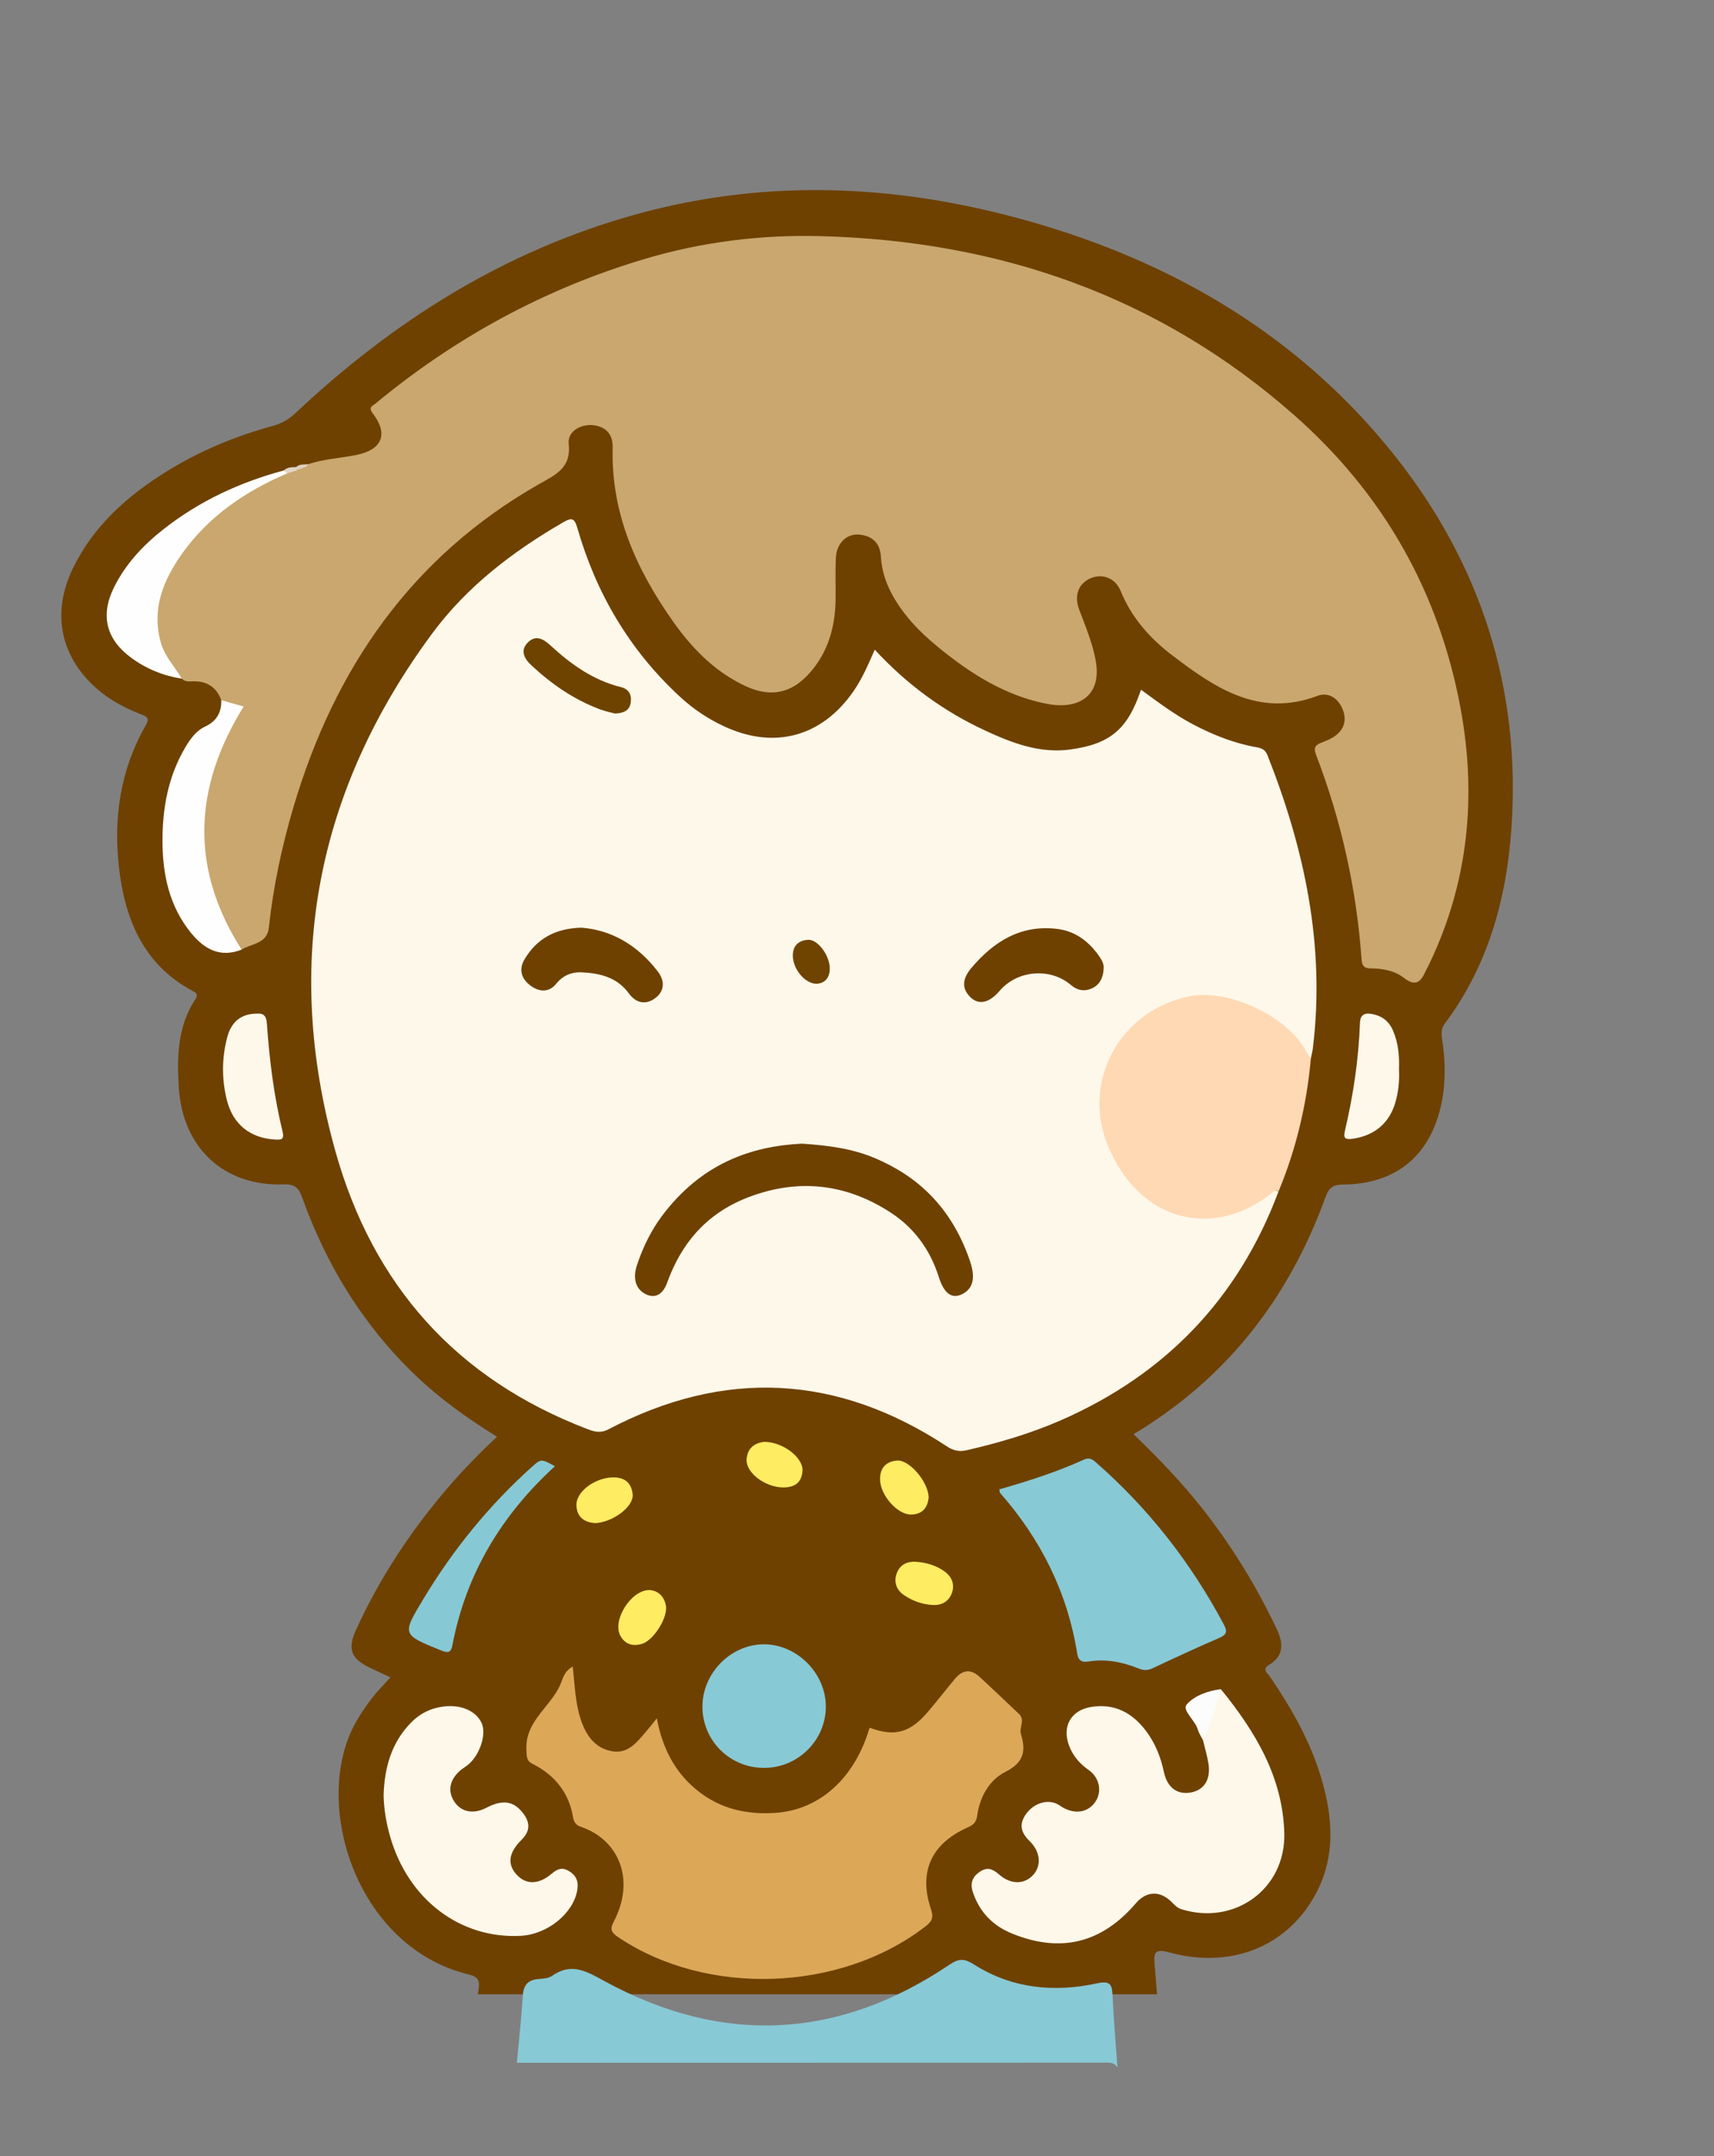 <?xml version="1.0" encoding="UTF-8" standalone="no"?>
<svg
   xmlns:dc="http://purl.org/dc/elements/1.1/"
   xmlns:cc="http://creativecommons.org/ns#"
   xmlns:rdf="http://www.w3.org/1999/02/22-rdf-syntax-ns#"
   xmlns:svg="http://www.w3.org/2000/svg"
   xmlns="http://www.w3.org/2000/svg"
   xmlns:sodipodi="http://sodipodi.sourceforge.net/DTD/sodipodi-0.dtd"
   xmlns:inkscape="http://www.inkscape.org/namespaces/inkscape"
   version="1.1"
   x="0"
   y="0"
   width="500"
   height="629"
   viewBox="0 0 500 629"
   id="svg128"
   sodipodi:docname="roscquilla.svg"
   inkscape:version="0.92.4 (5da689c313, 2019-01-14)">
  <rect x="0" y="0" width="500" height="629" fill="#808080" stroke="none"/>
  <sodipodi:namedview
     pagecolor="#ffffff"
     bordercolor="#666666"
     borderopacity="1"
     objecttolerance="10"
     gridtolerance="10"
     guidetolerance="10"
     inkscape:pageopacity="0"
     inkscape:pageshadow="2"
     inkscape:window-width="1600"
     inkscape:window-height="840"
     id="namedview130"
     showgrid="false"
     inkscape:zoom="0.53061113"
     inkscape:cx="767.72635"
     inkscape:cy="144.23198"
     inkscape:window-x="0"
     inkscape:window-y="0"
     inkscape:window-maximized="1"
     inkscape:current-layer="Layer_1" />
  <defs
     id="defs5">
    <clipPath
       id="Clip_1">
      <path
         d="M 0.06,0.799 H 991.626 V 628.94 H 0.06 Z"
         id="path2"
         inkscape:connector-curvature="0" />
    </clipPath>
  </defs>
  <g
     id="Layer_1"
     transform="translate(-116.846,-47.115)">
    <g
       clip-path="url(#Clip_1)"
       id="g13">
      <path
         d="m 267.624,648.927 c -1.419,4.932 -3.902,6.851 -7.996,6.178 -3.602,-0.592 -5.651,-3.734 -5.227,-8.347 0.591,-6.417 1.159,-12.842 2.055,-19.219 0.382,-2.717 -0.105,-3.715 -2.973,-4.414 -33.031,-8.046 -45.971,-50.465 -32.741,-73.733 1.366,-2.405 2.958,-4.704 4.65,-6.894 1.605,-2.077 3.481,-3.944 5.338,-6.016 -1.732,-0.814 -3.78,-1.774 -5.827,-2.738 -5.707,-2.689 -6.774,-5.494 -4.16,-11.214 6.86,-15.011 15.839,-28.662 26.562,-41.176 4.478,-5.226 9.277,-10.15 14.524,-15.077 -8.614,-5.326 -16.68,-11.099 -23.882,-18.006 -15.184,-14.561 -25.854,-32.017 -32.934,-51.728 -1.011,-2.815 -2.011,-3.998 -5.443,-3.882 -17.38,0.586 -29.427,-10.645 -30.561,-28.155 -0.583,-8.994 -0.387,-17.928 4.809,-25.853 1.028,-1.568 0.098,-1.963 -0.988,-2.551 -14.194,-7.692 -19.539,-20.858 -21.268,-35.799 -1.684,-14.545 0.387,-28.648 7.795,-41.579 1.247,-2.178 0.36,-2.535 -1.467,-3.239 -5.78,-2.228 -11.049,-5.317 -15.347,-9.908 -8.479,-9.054 -10.172,-20.743 -4.482,-32.551 5.998,-12.449 15.909,-21.235 27.377,-28.366 9.606,-5.973 20.007,-10.275 30.907,-13.266 2.635,-0.722 4.713,-1.891 6.705,-3.767 28.544,-26.886 60.985,-47.285 98.953,-57.871 40.177,-11.201 80.212,-8.711 119.785,3.295 39.074,11.855 73.046,32.164 99.331,63.811 25.968,31.264 38.835,67.501 36.843,108.357 -1.062,21.774 -6.217,42.554 -19.608,60.468 -1.086,1.453 -1.095,2.808 -0.837,4.491 0.959,6.257 1.13,12.54 -0.16,18.784 -3.135,15.163 -13.174,23.604 -28.651,23.739 -2.975,0.026 -4.174,0.84 -5.201,3.674 -10.636,29.342 -28.679,52.774 -55.991,69.16 7.253,6.994 14.119,14.105 20.24,21.9 8.534,10.867 15.693,22.566 21.587,35.059 1.907,4.042 2.059,7.692 -2.221,10.278 -2.323,1.404 -0.526,2.451 0.164,3.463 6.297,9.221 11.791,18.849 14.995,29.628 3.534,11.889 4.258,23.703 -2.226,34.88 -8.5,14.654 -24.555,20.757 -42.141,15.968 -3.985,-1.086 -4.606,-0.126 -4.254,3.62 0.837,8.889 1.246,17.819 1.997,26.717 0.325,3.858 -0.756,6.895 -4.605,7.888 -3.872,0.999 -6.9,-0.492 -8.224,-4.573 -2.837,-5.872 -1.827,-12.306 -2.58,-18.471 -0.606,-4.967 -0.519,-5.139 -5.512,-4.388 -11.91,1.791 -23.361,0.539 -33.812,-5.883 -2.908,-1.786 -5.022,-1.131 -7.561,0.62 -11.983,8.268 -25.136,13.745 -39.598,15.722 -22.843,3.123 -44.272,-0.965 -63.852,-13.373 -3.2,-2.028 -5.917,-2.832 -9.259,-0.81 -1.369,0.827 -2.964,1.353 -4.547,1.562 -4.393,0.581 -5.785,3.313 -5.746,7.359 0.038,3.957 -1.006,7.833 -1.043,11.8 -0.015,1.634 -0.574,3.163 -1.693,4.425"
         id="path9"
         inkscape:connector-curvature="0"
         style="fill:#6e4100;stroke-width:0.879" />
    </g>
    <path
       d="m 267.624,648.927 c 0.598,-6.55 1.316,-13.091 1.744,-19.652 0.208,-3.194 1.644,-4.615 4.732,-4.809 1.291,-0.082 2.799,-0.213 3.794,-0.912 5.763,-4.043 10.165,-1.246 15.534,1.668 34.351,18.654 68.005,16.897 100.439,-4.952 2.815,-1.895 4.352,-1.766 7.123,-0.011 11.074,7.013 23.317,8.203 35.864,5.487 3.965,-0.858 4.404,0.403 4.552,3.667 0.317,6.994 0.931,13.976 1.421,20.957 -0.954,-1.792 -2.645,-1.48 -4.217,-1.48 -56.996,0.011 -113.991,0.024 -170.987,0.037"
       id="path15"
       inkscape:connector-curvature="0"
       style="fill:#87c9d5;stroke-width:0.879" />
    <path
       d="m 489.797,394.758 c -11.716,31.25 -33.017,53.371 -63.482,66.716 -8.856,3.879 -18.105,6.576 -27.515,8.747 -2.119,0.488 -3.819,0.128 -5.718,-1.124 -31.9,-21.013 -64.854,-22.76 -98.704,-5.005 -2.332,1.222 -4.115,0.738 -6.179,-0.051 -38.257,-14.637 -62.642,-42.02 -73.578,-81.293 -15.271,-54.843 -5.382,-105.223 28.318,-150.835 10.122,-13.7 23.547,-23.953 38.273,-32.46 2.313,-1.337 3.192,-1.313 4.052,1.683 5.486,19.117 15.268,35.702 29.937,49.253 3.893,3.596 8.266,6.519 13.091,8.735 14.508,6.665 28.24,2.921 37.408,-10.164 2.588,-3.694 4.361,-7.822 6.331,-12.303 9.396,10.187 20.069,17.973 32.253,23.619 7.883,3.654 15.953,6.734 24.899,5.485 11.576,-1.617 16.641,-5.918 20.507,-17.427 4.99,3.644 9.84,7.307 15.233,10.14 5.862,3.079 11.949,5.492 18.472,6.648 1.605,0.284 2.576,0.769 3.209,2.371 10.859,27.474 16.86,55.692 13.228,85.409 -0.124,1.013 -0.386,2.009 -0.583,3.013 -1.525,0.218 -1.999,-1.022 -2.556,-1.978 -4.975,-8.542 -12.92,-12.44 -22.191,-14.123 -17.311,-3.143 -33.031,8.114 -36.067,25.586 -0.927,5.338 0.558,10.239 2.54,14.943 4.465,10.596 11.071,18.877 23.437,20.75 7.916,1.199 14.672,-1.343 21.079,-5.553 2.592,-1.704 2.599,-1.694 4.309,-0.782"
       id="path19"
       inkscape:connector-curvature="0"
       style="fill:#fef8ea;stroke-width:0.879" />
    <path
       d="m 181.389,251.396 c -1.414,-3.861 -4.19,-5.61 -8.273,-5.504 -1.098,0.028 -2.33,0.181 -3.237,-0.778 -7.387,-5.781 -9.342,-13.534 -7.623,-22.324 2.264,-11.569 9.836,-19.757 18.362,-27.082 5.678,-4.877 12.109,-8.665 19.363,-10.846 0.94,-0.493 2.024,-0.496 3,-0.866 1.063,-1.012 2.697,-0.524 3.795,-1.447 4.559,-1.564 9.381,-1.756 14.057,-2.706 7.489,-1.521 9.385,-6.08 4.765,-12.11 -1.424,-1.858 -0.12,-2.133 0.827,-2.916 23.292,-19.278 49.307,-33.436 78.311,-42.105 16.839,-5.033 34.11,-7.168 51.525,-6.705 52.003,1.382 98.657,17.412 138.144,52.243 25.968,22.906 42.19,51.475 48.492,85.428 4.764,25.663 2.341,50.736 -9.065,74.57 -0.379,0.792 -0.832,1.551 -1.19,2.351 -1.418,3.169 -2.965,4.385 -6.353,1.741 -2.62,-2.044 -6.141,-2.692 -9.57,-2.696 -1.82,-0.003 -2.541,-0.681 -2.676,-2.559 -1.475,-20.566 -5.889,-40.495 -13.275,-59.739 -0.799,-2.081 -0.22,-2.906 1.616,-3.592 1.362,-0.509 2.761,-1.082 3.923,-1.932 2.88,-2.104 3.483,-4.997 2.04,-8.166 -1.388,-3.046 -4.142,-4.664 -7.181,-3.523 -17.156,6.437 -29.985,-2.394 -42.502,-11.939 -6.437,-4.908 -11.732,-10.905 -14.897,-18.641 -1.583,-3.867 -5.341,-5.161 -8.684,-3.774 -3.564,1.478 -4.999,4.974 -3.438,9.133 1.795,4.783 3.76,9.428 4.766,14.54 2.13,10.822 -5.065,14.706 -13.902,13.053 -12.363,-2.312 -22.768,-8.977 -32.346,-16.884 -4.862,-4.014 -9.256,-8.509 -12.484,-14.026 -2.179,-3.725 -3.615,-7.687 -3.852,-12.005 -0.224,-4.096 -2.578,-6.173 -6.356,-6.51 -3.64,-0.326 -6.53,2.514 -6.767,6.61 -0.237,4.093 -0.039,8.208 -0.102,12.313 -0.121,7.994 -2.139,15.338 -7.57,21.455 -5.231,5.892 -11.287,7.24 -18.591,3.872 -8.899,-4.103 -15.586,-10.897 -21.134,-18.735 -10.772,-15.218 -18.244,-31.671 -17.736,-50.893 0.098,-3.743 -1.823,-6.101 -5.667,-6.537 -3.669,-0.416 -7.535,1.839 -7.152,5.367 0.785,7.233 -3.919,9.116 -8.836,11.924 -37.087,21.189 -59.49,53.696 -71.442,94.063 -3.408,11.512 -5.912,23.239 -7.193,35.201 -0.516,4.824 -5.041,4.616 -7.957,6.432 -2.359,-1.187 -3.773,-3.288 -4.834,-5.532 -9.964,-21.078 -9.834,-41.843 2.316,-62.075 1.203,-2.005 1.116,-2.776 -1.09,-3.294 -1.047,-0.246 -1.834,-0.88 -2.327,-1.854"
       id="path21"
       inkscape:connector-curvature="0"
       style="fill:#c9a76f;stroke-width:0.879" />
    <path
       d="m 283.914,533.329 c 0.608,5.211 0.702,10.304 2.263,15.171 1.523,4.749 4.107,8.651 9.282,9.539 4.742,0.813 7.344,-2.856 10.036,-5.956 0.847,-0.975 1.624,-2.012 2.953,-3.669 1.67,8.902 5.389,15.968 12.04,21.231 6.665,5.275 14.328,6.947 22.674,6.358 12.817,-0.905 23.029,-10.11 27.36,-24.835 7.367,2.725 11.827,1.507 17.152,-4.797 2.644,-3.13 5.153,-6.375 7.783,-9.518 2.177,-2.602 4.618,-2.892 7.169,-0.511 3.852,3.594 7.695,7.197 11.504,10.837 1.845,1.763 -0.048,3.955 0.538,5.857 1.519,4.925 0.839,8.299 -4.501,10.99 -4.753,2.395 -7.527,7.346 -8.269,12.871 -0.263,1.957 -1.239,2.677 -2.82,3.382 -10.575,4.711 -14.357,12.991 -10.627,23.916 0.868,2.543 0.101,3.596 -1.704,4.989 -24.819,19.139 -63.788,20.473 -89.583,3.074 -1.872,-1.262 -2.516,-2.153 -1.31,-4.453 6.65,-12.68 1.132,-24.177 -9.604,-27.75 -1.359,-0.452 -1.978,-1.264 -2.243,-2.821 -1.213,-7.147 -5.339,-12.248 -11.724,-15.476 -1.922,-0.971 -1.763,-2.091 -1.873,-4.061 -0.498,-8.856 7.818,-12.952 10.294,-20.131 0.518,-1.505 1.28,-3.237 3.212,-4.235"
       id="path23"
       inkscape:connector-curvature="0"
       style="fill:#dca858;stroke-width:0.879" />
    <path
       d="m 472.995,539.925 c 10.01,12.308 18.063,25.628 18.499,42.005 0.434,16.265 -14.524,27.029 -29.998,22.19 -1.211,-0.378 -1.924,-1.143 -2.754,-1.992 -3.439,-3.521 -7.449,-3.375 -10.567,0.269 -9.954,11.635 -21.917,14.562 -36.034,8.851 -5.61,-2.269 -9.446,-6.19 -11.443,-11.932 -0.888,-2.553 -0.376,-4.504 1.918,-6.087 2.24,-1.546 3.792,-0.878 5.706,0.783 3.424,2.973 7.285,2.885 9.804,0.225 2.605,-2.749 2.326,-6.846 -1.01,-10.086 -2.513,-2.441 -3.02,-4.88 -0.996,-7.755 2.234,-3.171 6.177,-4.449 9.128,-2.968 0.649,0.326 1.222,0.801 1.865,1.14 3.659,1.934 7.216,1.228 9.284,-1.822 1.966,-2.9 1.264,-6.977 -2,-9.263 -2.632,-1.844 -4.536,-4.09 -5.668,-7.038 -2.157,-5.615 0.496,-10.383 6.437,-11.338 6.756,-1.085 11.949,1.659 15.961,6.968 2.691,3.561 4.304,7.584 5.227,11.949 0.989,4.675 3.983,6.822 8.043,6.008 3.778,-0.757 5.7,-3.886 4.969,-8.409 -0.371,-2.293 -1.047,-4.537 -1.584,-6.804 0.7,-5.329 1.922,-10.475 5.213,-14.895"
       id="path25"
       inkscape:connector-curvature="0"
       style="fill:#fef8ea;stroke-width:0.879" />
    <path
       d="m 489.797,394.758 c -0.752,-0.825 -1.25,-0.154 -1.802,0.295 -16.935,13.743 -38.954,8.754 -48.105,-14.062 -7.561,-18.849 4.022,-39.386 24.171,-43.255 11.311,-2.172 28.361,5.914 33.77,15.999 0.409,0.762 0.942,1.456 1.417,2.181 -1.218,13.419 -4.273,26.389 -9.451,38.842"
       id="path27"
       inkscape:connector-curvature="0"
       style="fill:#ffd9b4;stroke-width:0.879" />
    <path
       d="m 408.359,481.624 c 8.383,-2.404 16.714,-5.04 24.675,-8.671 1.491,-0.68 2.38,-0.185 3.461,0.762 15.374,13.449 27.735,29.265 37.333,47.291 1.027,1.928 1.035,2.952 -1.224,3.925 -6.574,2.832 -13.067,5.854 -19.547,8.898 -1.463,0.687 -2.668,0.627 -4.14,0.034 -4.671,-1.881 -9.528,-2.832 -14.571,-2.015 -2.001,0.324 -2.946,-0.305 -3.268,-2.333 -2.842,-17.842 -10.615,-33.322 -22.48,-46.829 -0.153,-0.174 -0.122,-0.51 -0.24,-1.061"
       id="path29"
       inkscape:connector-curvature="0"
       style="fill:#87c9d5;stroke-width:0.879" />
    <path
       d="m 228.749,570.687 c 0.297,-8.118 2.368,-15.27 8.033,-21.045 2.553,-2.604 5.606,-4.132 9.209,-4.626 5.184,-0.709 9.599,1.121 11.326,4.737 1.526,3.196 -0.419,9.285 -3.934,12.225 -0.67,0.561 -1.463,0.977 -2.132,1.54 -3.272,2.758 -3.93,6.174 -1.822,9.29 2.034,3.007 5.561,3.659 9.294,1.718 4.59,-2.387 7.717,-2.053 10.432,1.231 2.246,2.717 2.631,5.337 -0.172,8.123 -3.882,3.859 -4.196,7.244 -1.308,10.282 2.69,2.827 6.29,2.827 10.111,-0.406 1.679,-1.42 3.039,-1.949 4.999,-0.79 2.192,1.296 2.87,3.088 2.465,5.548 -1.119,6.785 -8.674,12.951 -16.496,13.366 -17.632,0.935 -32.813,-10.56 -38.086,-28.91 -1.175,-4.088 -1.869,-8.279 -1.919,-12.283"
       id="path31"
       inkscape:connector-curvature="0"
       style="fill:#fef8ea;stroke-width:0.879" />
    <path
       d="m 339.826,562.887 c -9.92,0.05 -17.922,-7.744 -18.072,-17.602 -0.149,-9.859 8.154,-18.423 17.893,-18.453 9.708,-0.029 18.169,8.508 18.109,18.271 -0.059,9.757 -8.102,17.735 -17.93,17.784"
       id="path33"
       inkscape:connector-curvature="0"
       style="fill:#87c9d5;stroke-width:0.879" />
    <path
       d="m 181.389,251.396 c 2.374,0.667 4.747,1.335 6.535,1.838 -14.533,23.444 -15.843,47.039 -0.6,70.917 -6.175,2.461 -10.799,-0.059 -14.637,-4.718 -6.476,-7.86 -8.44,-17.262 -8.444,-27.083 -0.004,-9.449 1.656,-18.64 6.527,-26.969 1.488,-2.546 3.177,-5.016 5.927,-6.303 3.336,-1.562 4.788,-4.104 4.692,-7.681"
       id="path35"
       inkscape:connector-curvature="0"
       style="fill:#fefefe;stroke-width:0.879" />
    <path
       d="m 200.569,185.243 c -12.169,5.234 -22.855,12.451 -30.622,23.416 -5.508,7.776 -8.934,16.125 -6.183,25.931 1.136,4.049 4.066,7.022 6.113,10.524 -5.416,-0.847 -10.368,-2.87 -14.775,-6.112 -7.274,-5.352 -9.013,-12.304 -5.079,-20.363 3.398,-6.959 8.576,-12.469 14.599,-17.189 10.456,-8.195 22.257,-13.678 35.051,-17.092 0.94,-0.356 1.099,0.08 0.896,0.885"
       id="path37"
       inkscape:connector-curvature="0"
       style="fill:#fefefe;stroke-width:0.879" />
    <path
       d="m 278.718,474.889 c -15.713,14.368 -25.95,31.504 -29.899,52.205 -0.433,2.273 -1.355,2.312 -3.317,1.517 -11.411,-4.62 -11.433,-4.571 -5.137,-15.026 8.661,-14.381 19.127,-27.276 31.623,-38.499 2.697,-2.423 2.703,-2.416 6.73,-0.198"
       id="path39"
       inkscape:connector-curvature="0"
       style="fill:#86c9d5;stroke-width:0.879" />
    <path
       d="m 191.859,342.833 c 1.543,-0.11 2.667,0.336 2.838,2.829 0.73,10.635 2.052,21.212 4.576,31.587 0.566,2.322 -0.357,2.423 -2.123,2.327 -7.309,-0.4 -12.349,-4.421 -14.13,-11.534 -1.517,-6.056 -1.481,-12.166 0.079,-18.201 1.212,-4.688 4.118,-7.003 8.76,-7.007"
       id="path41"
       inkscape:connector-curvature="0"
       style="fill:#fef8ea;stroke-width:0.879" />
    <path
       d="m 524.956,359.08 c 0.168,3.242 -0.142,6.435 -1.032,9.562 -1.757,6.174 -6.138,9.792 -12.51,10.705 -2.057,0.295 -2.753,-0.121 -2.269,-2.173 2.458,-10.42 4.038,-20.965 4.424,-31.675 0.085,-2.362 1.36,-2.951 3.496,-2.558 2.974,0.549 5.004,2.135 6.191,4.952 1.516,3.6 1.835,7.352 1.7,11.187"
       id="path43"
       inkscape:connector-curvature="0"
       style="fill:#fef8ea;stroke-width:0.879" />
    <path
       d="m 306.281,510.996 c 2.499,0.168 4.238,1.713 4.807,4.477 0.704,3.424 -3.567,10.25 -6.994,11.241 -2.707,0.783 -4.959,0.13 -6.323,-2.473 -2.326,-4.439 3.116,-13.246 8.51,-13.245"
       id="path45"
       inkscape:connector-curvature="0"
       style="fill:#feec63;stroke-width:0.879" />
    <path
       d="m 290.345,491.48 c -2.768,-0.251 -5.205,-1.503 -5.351,-5.185 -0.156,-3.911 5.22,-7.978 10.472,-8.157 3.567,-0.121 5.649,1.592 5.936,5.018 0.294,3.52 -5.802,8.151 -11.057,8.324"
       id="path47"
       inkscape:connector-curvature="0"
       style="fill:#feec63;stroke-width:0.879" />
    <path
       d="m 339.747,467.77 c 5.421,-0.04 11.397,4.554 11.202,8.396 -0.173,3.398 -2.204,4.866 -5.486,4.902 -5.263,0.056 -11.075,-4.238 -10.822,-8.195 0.213,-3.325 2.403,-4.786 5.106,-5.103"
       id="path49"
       inkscape:connector-curvature="0"
       style="fill:#feec63;stroke-width:0.879" />
    <path
       d="m 387.762,484.057 c -0.312,2.665 -1.598,4.841 -5.099,4.919 -3.99,0.089 -9.055,-5.638 -9.092,-10.252 -0.027,-3.388 1.776,-5.251 4.98,-5.501 3.546,-0.276 9.121,6.188 9.212,10.833"
       id="path51"
       inkscape:connector-curvature="0"
       style="fill:#feec63;stroke-width:0.879" />
    <path
       d="m 384.314,502.773 c 2.938,0.265 5.735,1.089 8.127,2.842 2.062,1.511 2.968,3.737 2.098,6.196 -0.859,2.429 -2.825,3.663 -5.467,3.555 -3.139,-0.128 -6.042,-1.191 -8.577,-2.924 -2.072,-1.418 -2.975,-3.697 -2.106,-6.183 0.945,-2.701 3.111,-3.721 5.925,-3.486"
       id="path53"
       inkscape:connector-curvature="0"
       style="fill:#feec63;stroke-width:0.879" />
    <path
       d="m 472.995,539.925 c -1.606,5.011 -2.84,10.153 -5.213,14.895 -0.513,-1.031 -1.195,-2.014 -1.507,-3.104 -0.781,-2.731 -4.704,-5.673 -3.246,-7.338 2.234,-2.549 6.16,-4 9.966,-4.454"
       id="path55"
       inkscape:connector-curvature="0"
       style="fill:#fdfcfc;stroke-width:0.879" />
    <path
       d="m 200.569,185.243 c -0.299,-0.296 -0.598,-0.59 -0.896,-0.885 0.998,-0.997 2.283,-0.932 3.543,-0.959 0.275,0.216 0.373,0.439 0.292,0.668 -0.083,0.232 -0.167,0.348 -0.256,0.348 -0.895,0.276 -1.789,0.552 -2.683,0.828"
       id="path57"
       inkscape:connector-curvature="0"
       style="fill:#e1d4c4;stroke-width:0.879" />
    <path
       d="m 203.252,184.415 c -0.011,-0.339 -0.024,-0.678 -0.036,-1.016 1.018,-0.989 2.333,-0.731 3.559,-0.849 -0.779,1.369 -2.447,1.056 -3.523,1.866"
       id="path59"
       inkscape:connector-curvature="0"
       style="fill:#ded0bd;stroke-width:0.879" />
    <path
       d="m 350.815,380.767 c -14.844,0.703 -29.438,5.821 -40.851,21.08 -3.146,4.207 -5.539,9.045 -7.31,14.374 -1.214,3.652 -0.498,6.798 2.328,8.341 2.721,1.487 5.151,0.47 6.504,-3.273 5.534,-15.312 15.687,-22.828 28.077,-26.359 12.861,-3.665 25.267,-1.723 37.005,5.877 6.42,4.156 11.415,10.268 14.158,18.923 1.319,4.162 3.48,6.773 7.05,4.814 3.69,-2.025 3.271,-5.994 1.902,-9.911 -5.403,-15.457 -15.213,-24.364 -27.486,-29.587 -6.566,-2.795 -13.38,-3.739 -21.376,-4.277"
       id="path93"
       inkscape:connector-curvature="0"
       style="fill:#6e4100;stroke-width:0.989" />
    <path
       d="m 286.499,317.757 c 8.932,0.706 16.492,5.268 22.267,12.825 1.992,2.607 2.058,5.656 -0.824,7.768 -2.812,2.061 -5.617,1.378 -7.648,-1.41 -3.473,-4.768 -8.557,-5.921 -13.899,-6.157 -2.786,-0.123 -5.336,0.92 -7.299,3.343 -2.105,2.598 -4.924,2.418 -7.44,0.577 -2.681,-1.962 -3.59,-4.703 -1.801,-7.711 3.57,-6.005 8.959,-9.048 16.644,-9.235"
       id="path95"
       inkscape:connector-curvature="0"
       style="fill:#6e4100;stroke-width:0.879" />
    <path
       d="m 438.789,329.692 c -0.075,2.489 -1.044,4.643 -3.315,5.733 -2.091,1.005 -4.289,0.717 -6.147,-0.884 -6.027,-5.199 -15.666,-4.444 -20.869,1.639 -2.993,3.499 -6.016,4.258 -8.461,1.926 -2.987,-2.848 -2.098,-5.854 0.194,-8.574 6.555,-7.775 14.507,-12.735 25.129,-11.403 5.377,0.675 9.385,3.813 12.375,8.264 0.656,0.977 1.217,2.021 1.093,3.298"
       id="path97"
       inkscape:connector-curvature="0"
       style="fill:#6e4100;stroke-width:0.879" />
    <path
       d="m 296.225,255.28 c -1.148,-0.312 -2.729,-0.618 -4.22,-1.169 -7.643,-2.832 -14.22,-7.365 -20.146,-12.893 -2.135,-1.992 -3.41,-4.413 -0.908,-6.782 2.243,-2.124 4.406,-0.936 6.476,0.978 5.947,5.5 12.452,10.145 20.491,12.143 2.467,0.613 3.284,2.326 2.902,4.628 -0.375,2.265 -2.07,3.002 -4.594,3.097"
       id="path99"
       inkscape:connector-curvature="0"
       style="fill:#6e4300;stroke-width:0.879" />
    <path
       d="m 355.15,334.118 c -3.428,0.086 -6.939,-4.212 -7.024,-8.061 -0.066,-3.031 1.65,-4.617 4.512,-4.758 2.808,-0.138 6.293,4.653 6.268,8.372 -0.019,2.812 -1.483,4.279 -3.757,4.447"
       id="path101"
       inkscape:connector-curvature="0"
       style="fill:#6f4400;stroke-width:0.879" />
  </g>
</svg>
